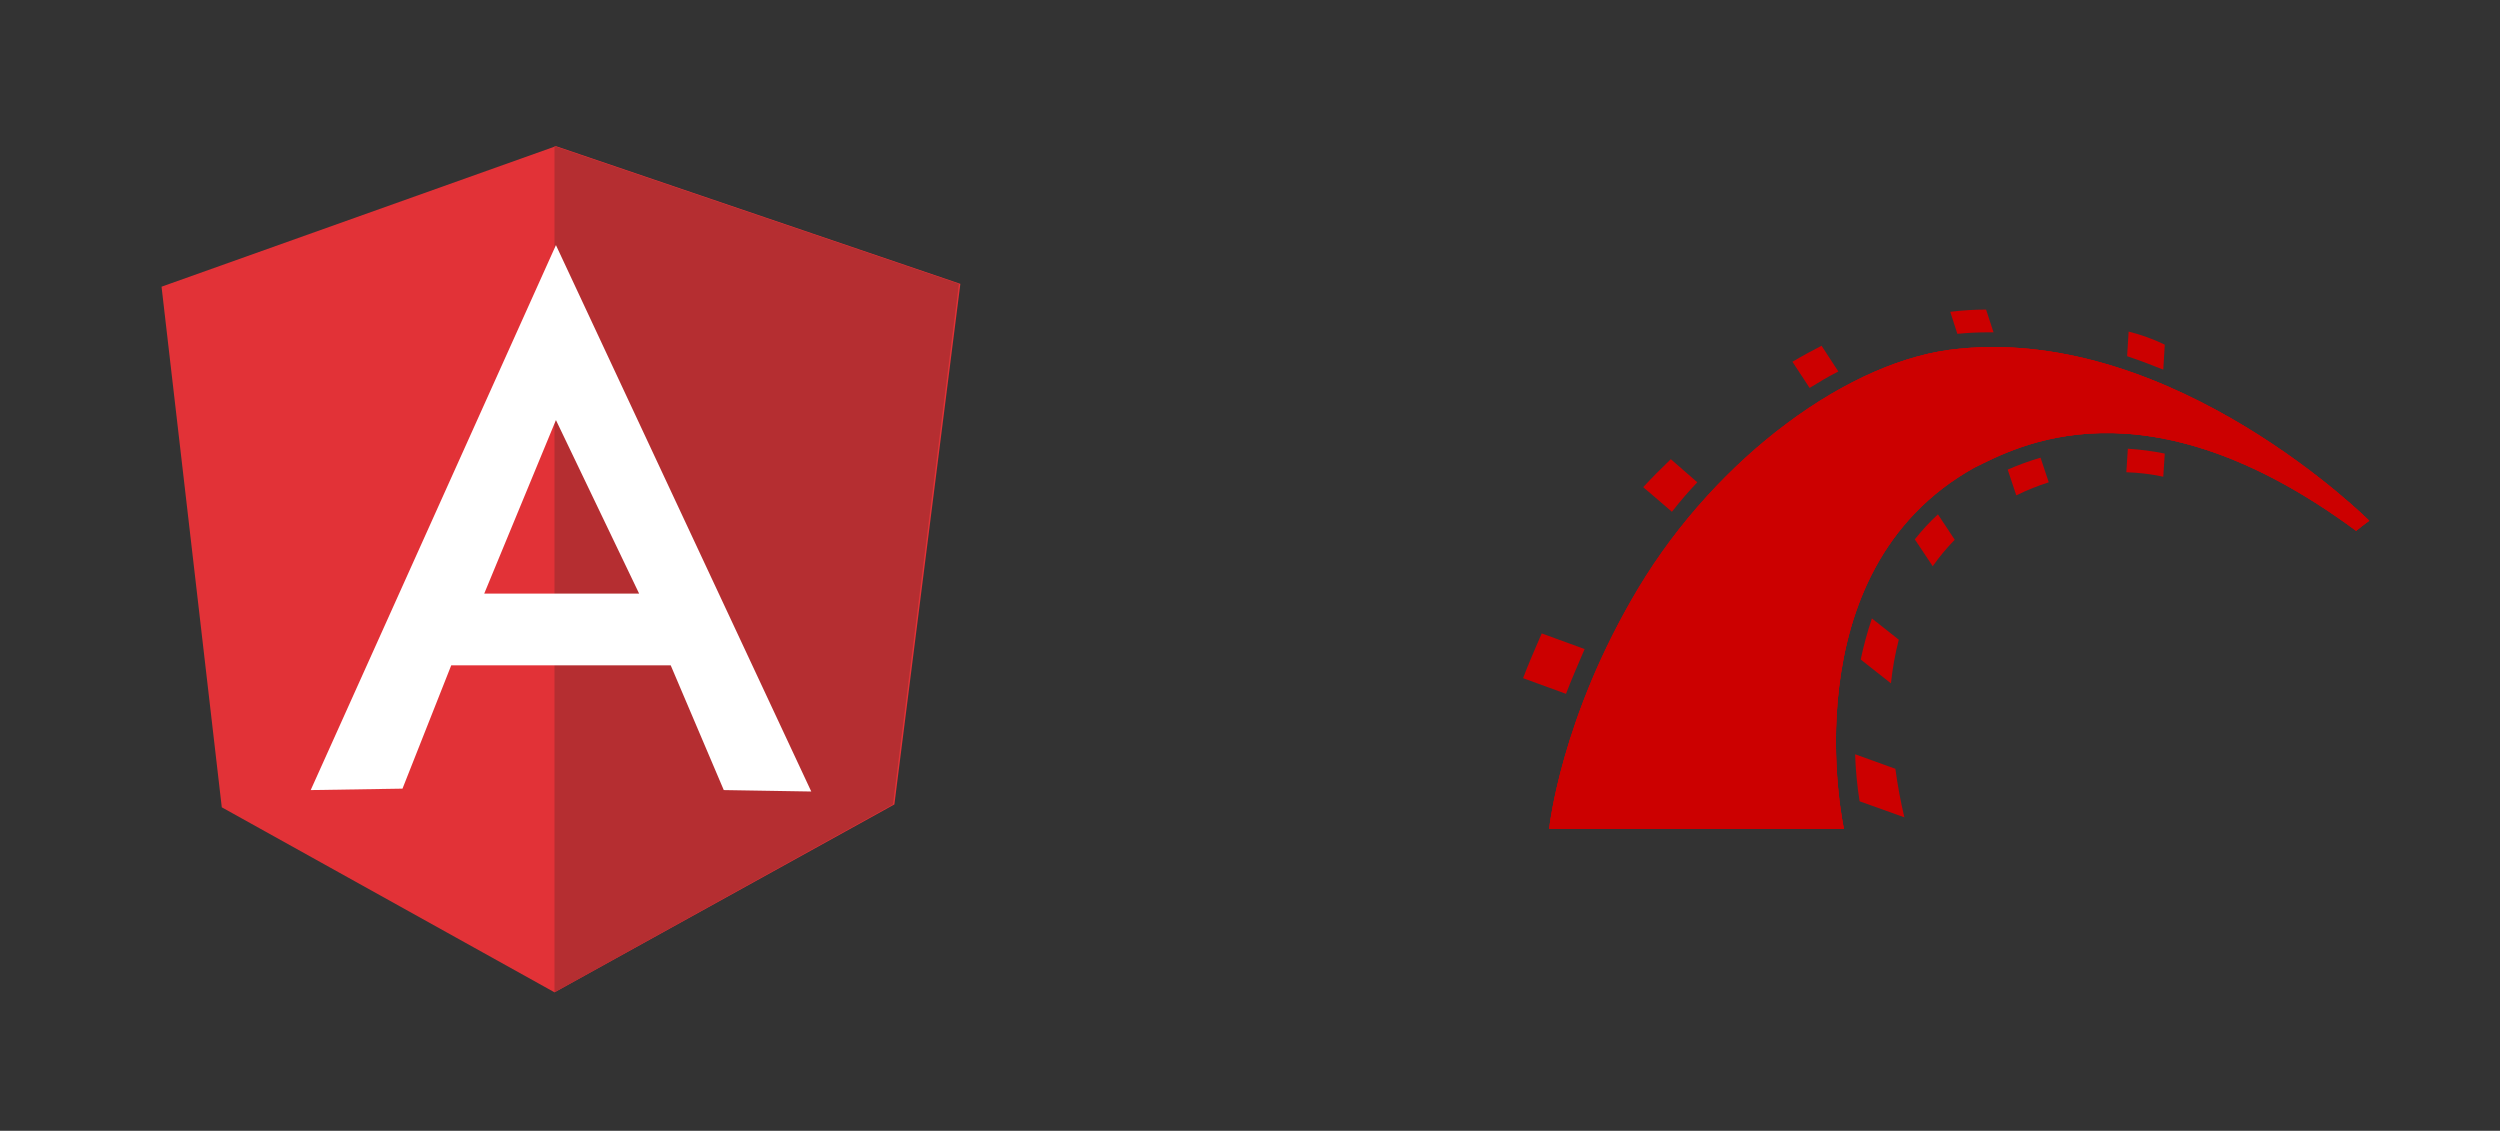 <svg xmlns="http://www.w3.org/2000/svg" width="325" height="147" viewBox="0 0 325 147" fill="none"><rect x="0" y="0" width="325" height="147" fill="#333333" stroke="none"/><g clip-path="url(#clip0_2116_78)"><path d="M21 37.271L72.271 19L124.847 36.9L116.271 104.576L72.085 129L28.831 104.949L21 37.271Z" fill="#E23237"></path><path d="M124.662 36.9L72.086 19V129L116.086 104.576L124.662 36.9Z" fill="#B52E31"></path><path d="M72.272 31.863L40.391 102.71L52.323 102.524L58.662 86.49H87.191L94.091 102.71L105.464 102.896L72.272 31.863ZM72.272 54.609L83.086 77.168H62.95L72.272 54.609Z" fill="white"></path></g><g clip-path="url(#clip1_2116_78)"><path d="M201.395 107.757H239.71C239.71 107.757 232.387 74.34 256.637 60.809C261.924 58.237 278.753 48.635 306.301 69.008C307.174 68.281 308.001 67.698 308.001 67.698C308.001 67.698 282.778 42.523 254.695 45.337C240.583 46.597 223.22 59.45 213.035 76.425C202.85 93.4 201.395 107.757 201.395 107.757Z" fill="#CC0000"></path><path d="M201.395 107.757H239.71C239.71 107.757 232.387 74.34 256.637 60.809C261.924 58.237 278.753 48.635 306.301 69.008C307.174 68.281 308.001 67.698 308.001 67.698C308.001 67.698 282.778 42.523 254.695 45.337C240.583 46.597 223.22 59.45 213.035 76.425C202.85 93.4 201.395 107.757 201.395 107.757Z" fill="#CC0000"></path><path d="M201.395 107.757H239.71C239.71 107.757 232.387 74.34 256.637 60.806C261.924 58.235 278.753 48.632 306.301 69.006C307.174 68.279 308.001 67.696 308.001 67.696C308.001 67.696 282.778 42.524 254.695 45.337C240.535 46.598 223.172 59.451 212.987 76.426C202.802 93.401 201.395 107.757 201.395 107.757ZM281.226 48.057L281.42 44.807C279.917 44.077 278.342 43.507 276.72 43.107L276.526 46.307C278.122 46.841 279.674 47.423 281.226 48.053V48.057Z" fill="#CC0000"></path><path d="M276.619 58.335L276.425 61.391C278.039 61.441 279.646 61.636 281.225 61.973L281.419 58.966C279.836 58.643 278.232 58.432 276.619 58.335ZM258.674 43.203H259.159L258.189 40.244C256.633 40.247 255.078 40.345 253.533 40.535L254.455 43.397C255.857 43.26 257.265 43.195 258.674 43.203ZM261 61.051L262.116 64.398C263.479 63.728 264.889 63.16 266.336 62.698L265.269 59.498C263.814 59.923 262.388 60.442 261 61.051ZM238.983 48.295L236.8 44.944C235.587 45.575 234.326 46.254 233.017 47.03L235.248 50.43C236.509 49.653 237.722 48.926 238.983 48.295ZM248.926 70.12L251.254 73.612C252.111 72.387 253.068 71.235 254.116 70.168L251.933 66.868C250.843 67.867 249.837 68.954 248.926 70.118V70.12ZM241.893 85.737L245.822 88.837C246.02 86.923 246.361 85.026 246.841 83.162L243.349 80.397C242.758 82.145 242.272 83.926 241.894 85.732L241.893 85.737ZM220.65 62.7L217.206 59.693C215.945 60.906 214.732 62.118 213.617 63.331L217.352 66.531C218.385 65.198 219.487 63.919 220.652 62.699L220.65 62.7ZM206 84.379L200.425 82.344C199.5 84.428 198.485 86.853 198 88.162L203.578 90.199C204.208 88.55 205.227 86.174 206 84.379ZM241.165 98.056C241.232 100.103 241.426 102.144 241.747 104.167L247.567 106.253C247.073 104.171 246.683 102.065 246.4 99.944L241.165 98.056Z" fill="#CC0000"></path></g><defs><clipPath id="clip0_2116_78"><rect width="120" height="120" fill="white" transform="translate(13 14)"></rect></clipPath><clipPath id="clip1_2116_78"><rect width="120" height="120" fill="white" transform="translate(193 14)"></rect></clipPath></defs></svg>